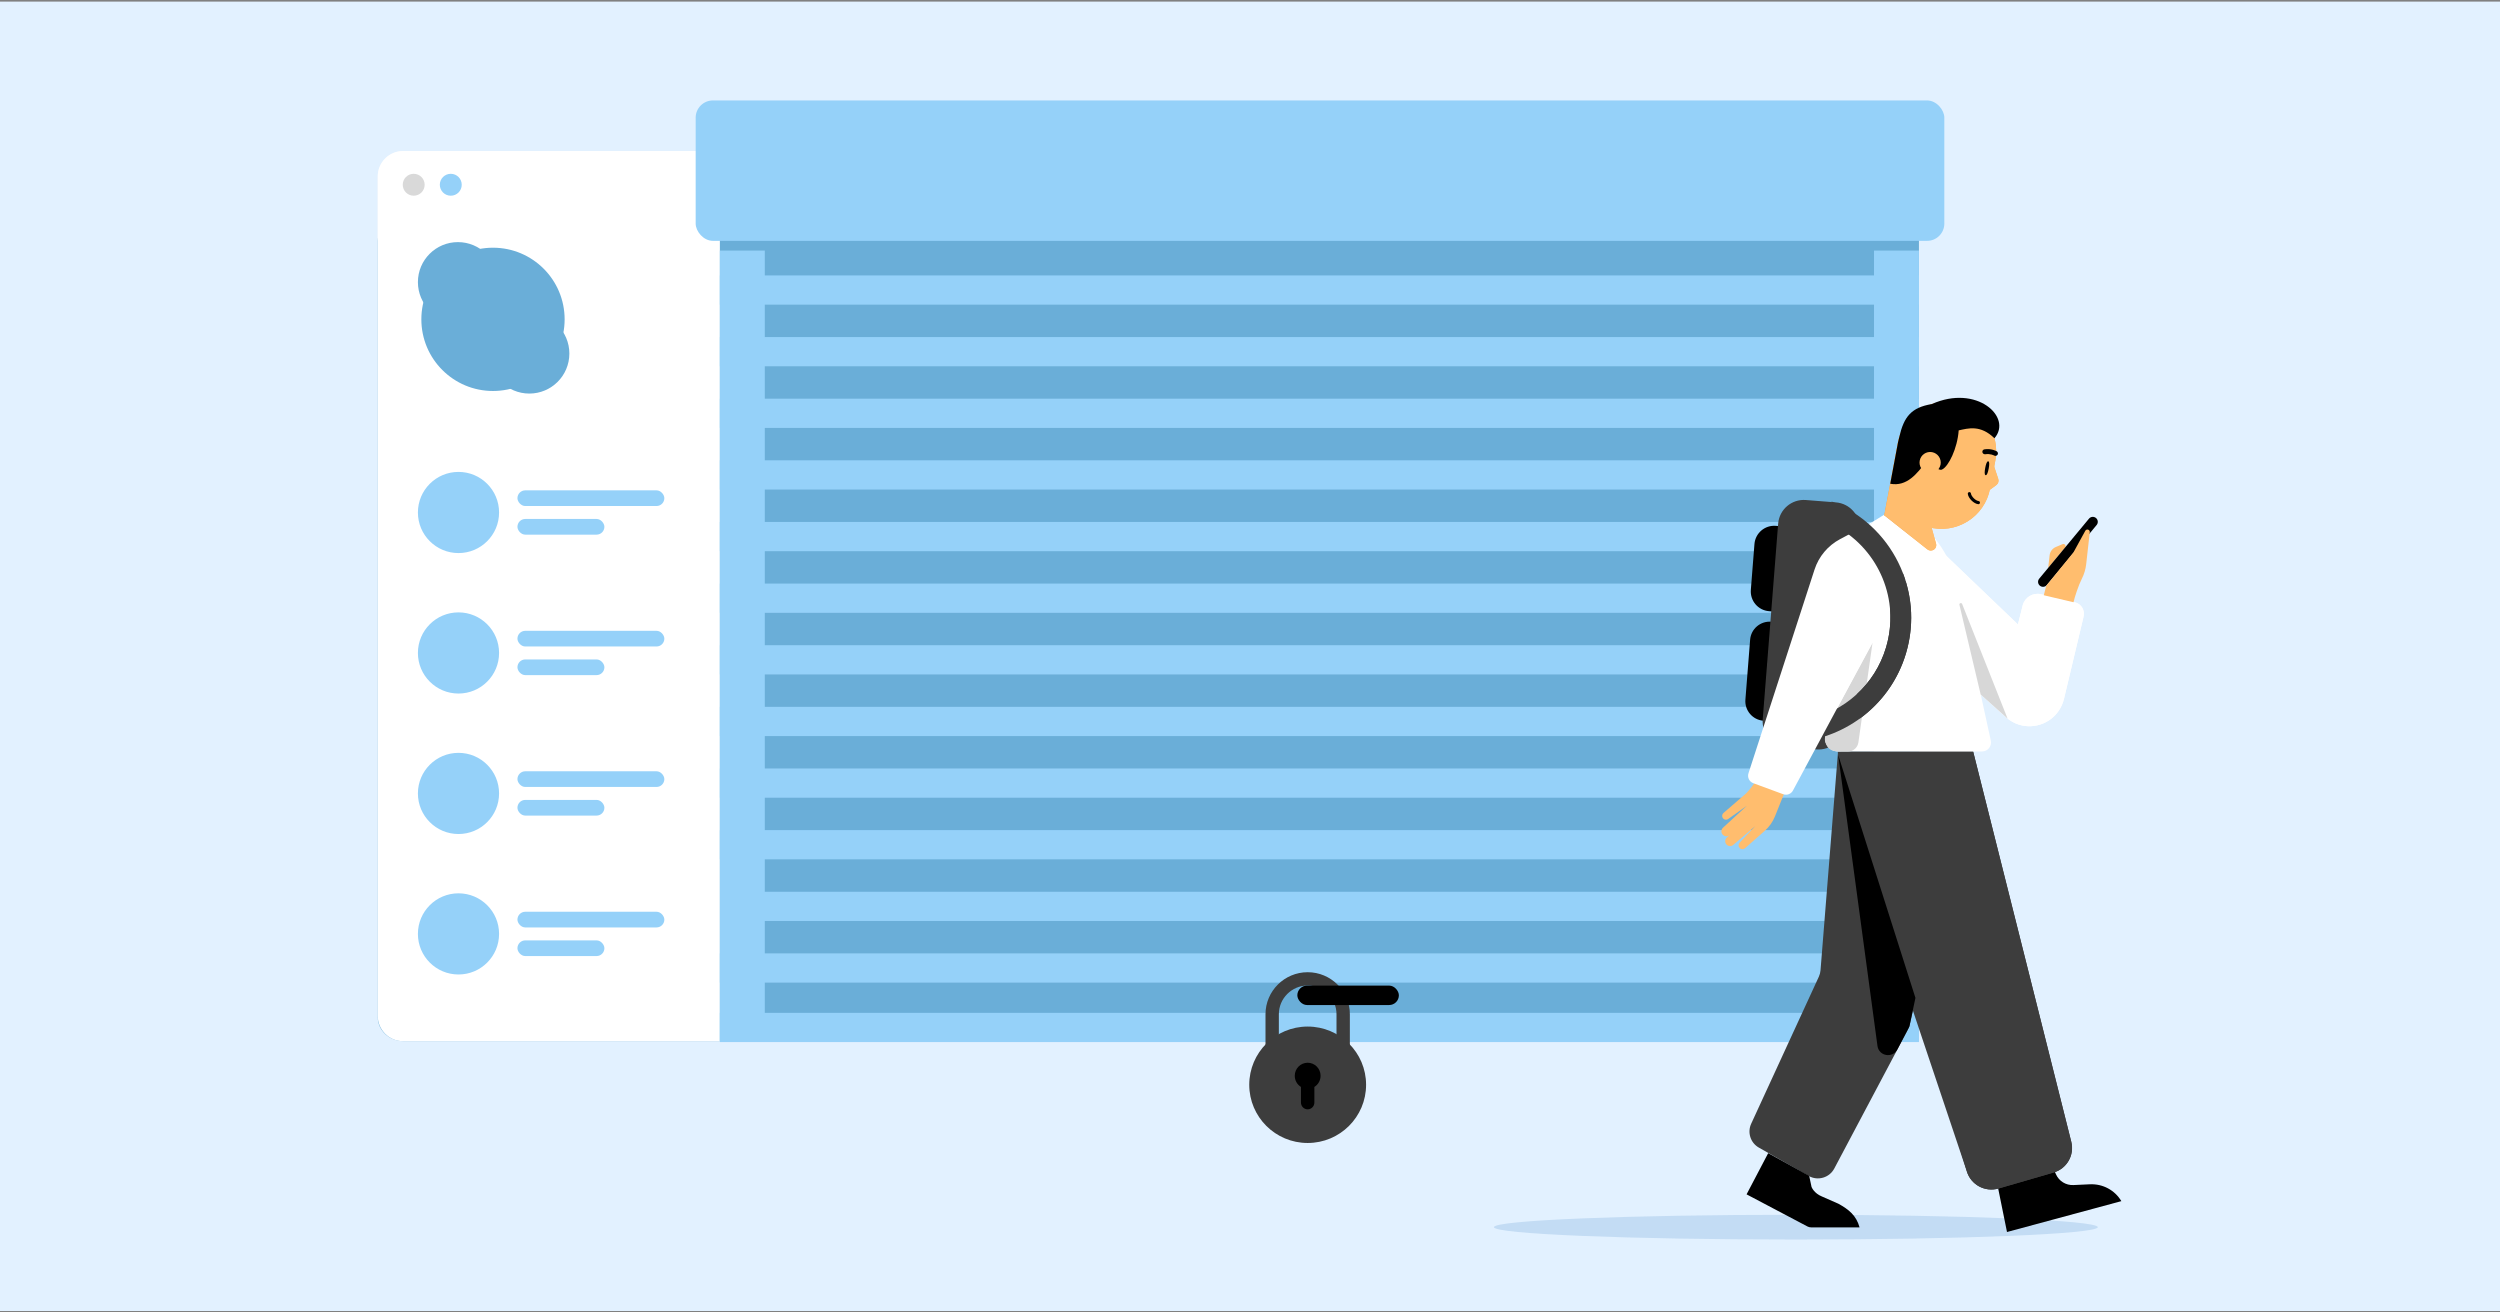 <svg width="968" height="508" viewBox="0 0 968 508" fill="none" xmlns="http://www.w3.org/2000/svg">
<rect x="0" y="0" width="968" height="508" fill="#808080" stroke="none"/>
<rect width="968" height="507" transform="translate(0 0.625)" fill="#E2F1FF"/>
<path d="M733.037 58.465H156.247C150.735 58.465 146.267 62.933 146.267 68.445V393.167C146.267 398.678 150.735 403.146 156.247 403.146H733.037C738.548 403.146 743.015 398.678 743.015 393.167V68.445C743.015 62.933 738.548 58.465 733.037 58.465Z" fill="#F8F8F8"/>
<path d="M733.038 84.058H156.248C150.737 84.058 146.27 88.194 146.27 93.296V393.91C146.27 399.012 150.737 403.148 156.248 403.148H733.038C738.55 403.148 743.017 399.012 743.017 393.91V93.296C743.017 88.194 738.55 84.058 733.038 84.058Z" fill="#6AAED8"/>
<path d="M146.27 68.264C146.27 62.854 150.656 58.468 156.066 58.468H278.731V403.148H156.066C150.656 403.148 146.27 398.762 146.27 393.352V68.264Z" fill="white"/>
<path d="M177.529 214.151C186.207 214.151 193.243 207.116 193.243 198.437C193.243 189.759 186.207 182.723 177.529 182.723C168.85 182.723 161.814 189.759 161.814 198.437C161.814 207.116 168.85 214.151 177.529 214.151Z" fill="#95D1F9"/>
<rect x="200.353" y="189.859" width="56.88" height="6.074" rx="3.037" fill="#95D1F9"/>
<rect x="200.353" y="200.942" width="33.668" height="6.074" rx="3.037" fill="#95D1F9"/>
<path d="M177.528 268.541C186.207 268.541 193.243 261.506 193.243 252.827C193.243 244.149 186.207 237.113 177.528 237.113C168.85 237.113 161.814 244.149 161.814 252.827C161.814 261.506 168.85 268.541 177.528 268.541Z" fill="#95D1F9"/>
<rect x="200.353" y="244.249" width="56.88" height="6.074" rx="3.037" fill="#95D1F9"/>
<rect x="200.353" y="255.332" width="33.668" height="6.074" rx="3.037" fill="#95D1F9"/>
<path d="M177.528 322.932C186.207 322.932 193.243 315.896 193.243 307.217C193.243 298.539 186.207 291.503 177.528 291.503C168.85 291.503 161.814 298.539 161.814 307.217C161.814 315.896 168.85 322.932 177.528 322.932Z" fill="#95D1F9"/>
<rect x="200.353" y="298.639" width="56.88" height="6.074" rx="3.037" fill="#95D1F9"/>
<rect x="200.353" y="309.722" width="33.668" height="6.074" rx="3.037" fill="#95D1F9"/>
<path d="M177.528 377.322C186.207 377.322 193.243 370.286 193.243 361.607C193.243 352.929 186.207 345.893 177.528 345.893C168.85 345.893 161.814 352.929 161.814 361.607C161.814 370.286 168.85 377.322 177.528 377.322Z" fill="#95D1F9"/>
<rect x="200.353" y="353.029" width="56.88" height="6.074" rx="3.037" fill="#95D1F9"/>
<rect x="200.353" y="364.113" width="33.668" height="6.074" rx="3.037" fill="#95D1F9"/>
<rect x="269.362" y="38.889" width="483.484" height="54.371" rx="6.692" fill="#95D1F9"/>
<rect x="278.731" y="403.148" width="306.122" height="17.399" transform="rotate(-90 278.731 403.148)" fill="#95D1F9"/>
<rect x="725.618" y="403.148" width="306.122" height="17.399" transform="rotate(-90 725.618 403.148)" fill="#95D1F9"/>
<rect x="278.731" y="106.643" width="464.287" height="11.317" fill="#95D1F9"/>
<rect x="278.731" y="130.508" width="464.287" height="11.317" fill="#95D1F9"/>
<rect x="278.731" y="154.372" width="464.287" height="11.317" fill="#95D1F9"/>
<rect x="278.731" y="178.236" width="464.287" height="11.317" fill="#95D1F9"/>
<rect x="278.731" y="202.1" width="464.287" height="11.317" fill="#95D1F9"/>
<rect x="278.731" y="225.964" width="464.287" height="11.317" fill="#95D1F9"/>
<rect x="278.731" y="249.828" width="464.287" height="11.317" fill="#95D1F9"/>
<rect x="278.731" y="273.692" width="464.287" height="11.317" fill="#95D1F9"/>
<rect x="278.731" y="297.556" width="464.287" height="11.317" fill="#95D1F9"/>
<rect x="278.731" y="321.421" width="464.287" height="11.317" fill="#95D1F9"/>
<rect x="278.961" y="345.285" width="464.287" height="11.317" fill="#95D1F9"/>
<rect x="278.731" y="369.149" width="464.287" height="11.317" fill="#95D1F9"/>
<rect x="278.731" y="392.176" width="464.287" height="11.317" fill="#95D1F9"/>
<path d="M495.171 403.66V392.716C495.171 386.583 500.178 381.594 506.332 381.594C512.486 381.594 517.494 386.583 517.494 392.716V403.66C519.488 404.965 521.24 406.61 522.663 408.513V392.716C522.663 383.743 515.337 376.442 506.332 376.442C497.327 376.442 490 383.743 490 392.716V408.513C491.423 406.61 493.175 404.966 495.17 403.66H495.171Z" fill="#3D3D3D"/>
<path d="M528.948 420.024C528.948 432.473 518.821 442.564 506.329 442.564C493.838 442.564 483.71 432.473 483.71 420.024C483.71 407.575 493.837 397.484 506.329 397.484C518.822 397.484 528.948 407.575 528.948 420.024Z" fill="#3D3D3D"/>
<path d="M511.328 416.542C511.328 413.753 509.09 411.492 506.329 411.492C503.568 411.492 501.33 413.753 501.33 416.542C501.33 418.37 502.291 419.972 503.731 420.858V426.914C503.731 428.356 504.9 429.537 506.328 429.537C507.755 429.537 508.924 428.356 508.924 426.914V420.858C510.364 419.972 511.326 418.37 511.326 416.542H511.328Z" fill="black"/>
<rect x="502.328" y="381.622" width="39.315" height="7.528" rx="3.764" fill="black"/>
<circle cx="190.886" cy="123.651" r="27.739" fill="#6AAED8"/>
<circle cx="204.964" cy="136.896" r="15.494" fill="#6AAED8"/>
<circle cx="177.308" cy="109.24" r="15.494" fill="#6AAED8"/>
<ellipse cx="695.353" cy="475.154" rx="116.911" ry="4.798" fill="#C3DCF4"/>
<path d="M685.819 240.726C681.637 240.396 677.979 243.518 677.649 247.701L675.818 270.9C675.488 275.083 678.611 278.74 682.793 279.071L685.819 240.726Z" fill="black"/>
<path d="M688.812 203.704L687.577 203.606C683.353 203.273 679.658 206.427 679.325 210.651L677.924 228.402C677.591 232.626 680.745 236.32 684.969 236.654L686.204 236.751L688.812 203.704Z" fill="black"/>
<path d="M720.031 205.253C720.464 199.762 716.364 194.959 710.873 194.526L699.23 193.607C693.739 193.174 688.936 197.274 688.502 202.765L682.523 278.531C682.09 284.022 686.19 288.825 691.682 289.258L703.324 290.177C708.816 290.611 713.618 286.51 714.052 281.019L720.031 205.253Z" fill="#3D3D3D"/>
<path d="M806.744 238.817L799.185 270.533C797.552 277.388 791.475 281.404 785.305 281.187C784.556 281.163 783.806 281.075 783.06 280.922C781.295 280.561 779.566 279.834 777.979 278.708C777.54 278.398 777.111 278.055 776.694 277.685L772.752 274.146L736.405 241.508L735.404 197.796L781.341 241.791L783.17 234.468C783.966 231.286 787.13 229.34 790.286 230.09L803.415 233.217C805.88 233.805 807.384 236.334 806.74 238.817H806.744Z" fill="white"/>
<path d="M806.744 238.817L799.185 270.533C797.552 277.388 791.475 281.404 785.305 281.187C784.556 281.163 783.806 281.075 783.06 280.922C781.295 280.561 779.566 279.834 777.979 278.708C777.54 278.398 777.111 278.055 776.694 277.685L772.752 274.146L736.405 241.508L735.404 197.796L781.341 241.791L783.17 234.468C783.966 231.286 787.13 229.34 790.286 230.09L803.415 233.217C805.88 233.805 807.384 236.334 806.74 238.817H806.744Z" fill="white"/>
<path d="M793.062 219.872L793.607 215.014C793.768 213.588 794.682 212.366 795.996 211.807L798.622 210.691C799.429 210.35 800.158 211.323 799.595 212.001L793.067 219.872H793.062Z" fill="#FFBD6E"/>
<path d="M789.834 226.768C789.012 226.09 788.902 224.877 789.584 224.06L808.86 200.821C809.538 200.005 810.752 199.894 811.568 200.572C812.385 201.25 812.5 202.464 811.818 203.285L792.542 226.524C791.864 227.341 790.65 227.451 789.834 226.773V226.768Z" fill="black"/>
<path d="M809.155 206.077L807.776 218.423C807.55 220.43 806.968 222.377 806.05 224.176C804.791 226.649 803.314 231.166 802.862 233.187L791.365 230.483L792.288 226.824L802.867 213.837L807.425 205.523C807.914 204.628 809.27 205.062 809.155 206.072H809.151L809.155 206.077Z" fill="#FFBD6E"/>
<path d="M687.282 316.063L692.813 302.247L682.133 297.567L681.903 298.159C680.582 301.563 678.581 304.663 676.022 307.268L667.332 314.785C666.801 315.244 666.665 316.012 667.006 316.625C667.434 317.397 668.439 317.625 669.159 317.113L676.412 311.96L667.155 320.48C666.367 321.205 666.327 322.435 667.066 323.211C667.78 323.96 668.959 324.007 669.73 323.317L668.624 324.309C667.86 324.994 667.783 326.165 668.451 326.945C669.128 327.736 670.319 327.829 671.112 327.152L679.639 319.874L673.588 326.27C673.045 326.843 673.039 327.74 673.574 328.321C674.128 328.923 675.061 328.971 675.675 328.43L683.313 321.69C685.057 320.151 686.417 318.223 687.282 316.063Z" fill="#FFBD6E"/>
<path d="M739.494 396.681L760.676 301.01C761.65 296.61 758.374 292.412 753.869 292.288L711.673 291.127L704.904 375.724C704.836 376.563 704.622 377.385 704.27 378.15L678.056 435.116C676.499 438.499 677.79 442.511 681.028 444.352L700.346 455.336C703.863 457.335 708.337 456.033 710.231 452.458L738.829 398.489C739.131 397.919 739.354 397.311 739.494 396.681Z" fill="#3D3D3D"/>
<path d="M711.814 466.077L705.438 463.272C702.51 462.088 701.339 459.746 701.339 459.16L700.514 455.295L684.645 446.499L676.273 462.451L699.841 474.887C700.283 475.121 700.776 475.243 701.276 475.243L720.02 475.243C718.767 470.644 715.862 468.295 711.811 466.079L711.814 466.077Z" fill="black"/>
<path d="M809.249 458.554L802.862 458.853C799.939 459.002 797.244 457.344 796.064 454.677L794.331 450.791L772.96 456.562L777.109 477.037L821.388 465.081C818.873 460.836 814.194 458.327 809.248 458.563L809.249 458.554Z" fill="black"/>
<path d="M763.993 290.962L801.999 442.106C803.296 447.267 800.268 452.524 795.14 454.011L773.843 460.19C768.601 461.709 763.112 458.735 761.546 453.529L712.654 290.966H763.993V290.962Z" fill="#3D3D3D"/>
<path d="M763.995 290.962L802 442.106C803.297 447.267 800.27 452.524 795.142 454.011L773.844 460.19C768.602 461.709 763.113 458.735 761.547 453.529L714.252 312.481L711.585 290.962L763.995 290.966V290.962Z" fill="#3D3D3D"/>
<path d="M711.701 290.963H767.449C769.71 290.963 771.368 288.839 770.817 286.651L757.296 224.66C754.172 212.225 745.498 201.91 733.773 196.69L725.159 202.008L715.951 213.111L706.698 285.284C706.312 288.293 708.659 290.958 711.701 290.958V290.963Z" fill="white"/>
<path d="M726.958 404.99L711.743 292.311L741.657 386.391L739.305 397.471L734.652 406.345C732.797 409.883 727.493 408.949 726.958 404.99Z" fill="black"/>
<path d="M707.459 281.463L725.029 248.966L719.569 287.472C719.282 289.494 717.552 290.996 715.51 290.996H711.906C711.707 290.996 711.508 290.982 711.311 290.953L710.344 290.811C708.976 290.61 707.801 289.733 707.22 288.478L706.97 287.94C706.643 287.232 706.523 286.446 706.627 285.673L707.002 282.869C707.068 282.377 707.223 281.9 707.459 281.463Z" fill="#D7D7D7"/>
<path d="M729.577 199.499L734.911 171.234C736.866 160.83 746.888 153.977 757.295 155.933C767.703 157.889 774.553 167.91 772.596 178.317L770.56 189.149C768.476 200.24 757.309 207.139 746.457 204.045" fill="url(#paint0_linear_16961_6820)"/>
<path d="M729.577 199.502L736.931 195.081L746.685 199.869L749.64 210.507C749.91 211.479 749.454 212.506 748.551 212.958C747.828 213.319 746.962 213.236 746.322 212.743L729.577 199.502Z" fill="url(#paint1_linear_16961_6820)"/>
<path d="M772.201 180.854L773.728 185.458C773.998 186.283 773.741 187.189 773.065 187.742L770.212 189.846L770.582 185.196L771.908 179.9L772.205 180.854L772.201 180.854Z" fill="url(#paint2_linear_16961_6820)"/>
<path d="M729.577 199.499L734.911 171.234C736.866 160.83 746.888 153.977 757.295 155.933C767.703 157.889 774.553 167.91 772.596 178.317L770.56 189.149C768.476 200.24 757.309 207.139 746.457 204.045" fill="url(#paint3_linear_16961_6820)"/>
<path d="M729.577 199.502L736.931 195.081L746.685 199.869L749.64 210.507C749.91 211.479 749.454 212.506 748.551 212.958C747.828 213.319 746.962 213.236 746.322 212.743L729.577 199.502Z" fill="url(#paint4_linear_16961_6820)"/>
<path d="M772.201 180.854L773.728 185.458C773.998 186.283 773.741 187.189 773.065 187.742L770.212 189.846L770.582 185.196L771.908 179.9L772.205 180.854L772.201 180.854Z" fill="url(#paint5_linear_16961_6820)"/>
<path d="M729.577 199.499L734.911 171.234C736.866 160.83 746.888 153.977 757.295 155.933C767.703 157.889 774.553 167.91 772.596 178.317L770.56 189.149C768.476 200.24 757.309 207.139 746.457 204.045" fill="#FFBD6E"/>
<path d="M729.577 199.502L736.931 195.081L746.685 199.869L749.64 210.507C749.91 211.479 749.454 212.506 748.551 212.958C747.828 213.319 746.962 213.236 746.322 212.743L729.577 199.502Z" fill="#FFBD6E"/>
<path d="M772.201 180.854L773.728 185.458C773.998 186.283 773.741 187.189 773.065 187.742L770.212 189.846L770.582 185.196L771.908 179.9L772.205 180.854L772.201 180.854Z" fill="#FFBD6E"/>
<path d="M735.405 169.215C737.177 161.351 740.081 157.763 747.983 156.459C765.35 148.662 779.347 161.55 772.246 169.694C766.837 164.413 762.128 165.835 758.406 166.641C757.901 173.72 754.446 180.546 752.086 181.725C750.654 182.905 746.29 178.112 745.815 178.738C742.341 183.315 738.39 188.521 731.895 187.31L734.916 171.236C735.044 170.558 735.207 169.883 735.405 169.215Z" fill="black"/>
<path d="M751.384 179.87C751.803 177.641 750.337 175.497 748.109 175.078C745.88 174.659 743.736 176.125 743.317 178.353C742.898 180.582 744.364 182.726 746.592 183.145C748.821 183.564 750.965 182.098 751.384 179.87Z" fill="#FFBD6E"/>
<path fill-rule="evenodd" clip-rule="evenodd" d="M762.471 190.543C762.134 190.582 761.892 190.887 761.931 191.224C762.036 192.134 762.664 193.084 763.381 193.796C764.099 194.508 765.053 195.128 765.964 195.225C766.302 195.261 766.605 195.017 766.641 194.68C766.677 194.343 766.433 194.04 766.095 194.004C765.585 193.949 764.877 193.549 764.246 192.924C763.616 192.298 763.21 191.594 763.152 191.083C763.113 190.746 762.808 190.505 762.471 190.543Z" fill="black"/>
<path d="M768.674 181.182C768.395 182.667 768.336 183.902 768.841 183.997C769.346 184.092 769.74 182.92 770.019 181.434C770.298 179.949 770.357 178.714 769.852 178.619C769.347 178.524 768.954 179.696 768.674 181.182Z" fill="black"/>
<path d="M772.763 176.507C773.061 176.47 773.332 176.305 773.485 176.033C773.739 175.58 773.575 174.993 773.105 174.726C773.014 174.674 771.026 173.559 768.361 173.988C767.83 174.071 767.486 174.559 767.58 175.091C767.679 175.614 768.188 175.969 768.72 175.885C770.67 175.567 772.138 176.385 772.157 176.395C772.346 176.501 772.562 176.523 772.763 176.507Z" fill="black"/>
<path d="M766.915 268.919L758.694 234.201C758.536 233.535 759.492 233.234 759.744 233.87L777.337 278.255L766.915 268.919Z" fill="#D7D7D7"/>
<path d="M731.037 230.628C732.445 237.066 732.288 243.941 730.267 250.703C725.899 265.314 713.967 275.594 700.029 278.544L696.122 287.266C715.178 285.522 732.17 272.466 737.986 253.01C741.138 242.464 740.511 231.688 736.894 222.132L731.037 230.628Z" fill="#3D3D3D"/>
<path d="M694.232 306.092L737.961 224.675L719.537 209.282L725.144 202.011L712.452 208.768C707.763 211.265 704.226 215.485 702.587 220.538L677.007 299.418C676.497 300.989 677.319 302.681 678.868 303.252L690.46 307.523C691.898 308.052 693.507 307.442 694.232 306.092Z" fill="white"/>
<path d="M710.693 197.253L711.489 204.146C727.511 213.159 735.754 232.35 730.268 250.703C728.114 257.906 724.121 264.056 718.956 268.795L720.051 278.278C728.356 272.272 734.823 263.588 737.985 253.01C745.255 228.688 732.441 203.14 709.148 194.161L710.693 197.253Z" fill="#3D3D3D"/>
<circle cx="160.185" cy="71.537" r="4.242" fill="#D9D9D9"/>
<circle cx="174.541" cy="71.537" r="4.242" fill="#95D1F9"/>
<defs>
<linearGradient id="paint0_linear_16961_6820" x1="744.305" y1="196.419" x2="734.869" y2="199.025" gradientUnits="userSpaceOnUse">
<stop stop-color="#FFB85E"/>
<stop offset="1" stop-color="#E59A48"/>
</linearGradient>
<linearGradient id="paint1_linear_16961_6820" x1="744.305" y1="196.419" x2="734.869" y2="199.025" gradientUnits="userSpaceOnUse">
<stop stop-color="#FFB85E"/>
<stop offset="1" stop-color="#E59A48"/>
</linearGradient>
<linearGradient id="paint2_linear_16961_6820" x1="744.305" y1="196.419" x2="734.869" y2="199.025" gradientUnits="userSpaceOnUse">
<stop stop-color="#FFB85E"/>
<stop offset="1" stop-color="#E59A48"/>
</linearGradient>
<linearGradient id="paint3_linear_16961_6820" x1="760.105" y1="179.862" x2="756.111" y2="165.792" gradientUnits="userSpaceOnUse">
<stop stop-color="#FFB85E" stop-opacity="0"/>
<stop offset="1" stop-color="#E59A48"/>
</linearGradient>
<linearGradient id="paint4_linear_16961_6820" x1="760.105" y1="179.862" x2="756.111" y2="165.792" gradientUnits="userSpaceOnUse">
<stop stop-color="#FFB85E" stop-opacity="0"/>
<stop offset="1" stop-color="#E59A48"/>
</linearGradient>
<linearGradient id="paint5_linear_16961_6820" x1="760.105" y1="179.862" x2="756.111" y2="165.792" gradientUnits="userSpaceOnUse">
<stop stop-color="#FFB85E" stop-opacity="0"/>
<stop offset="1" stop-color="#E59A48"/>
</linearGradient>
</defs>
</svg>
